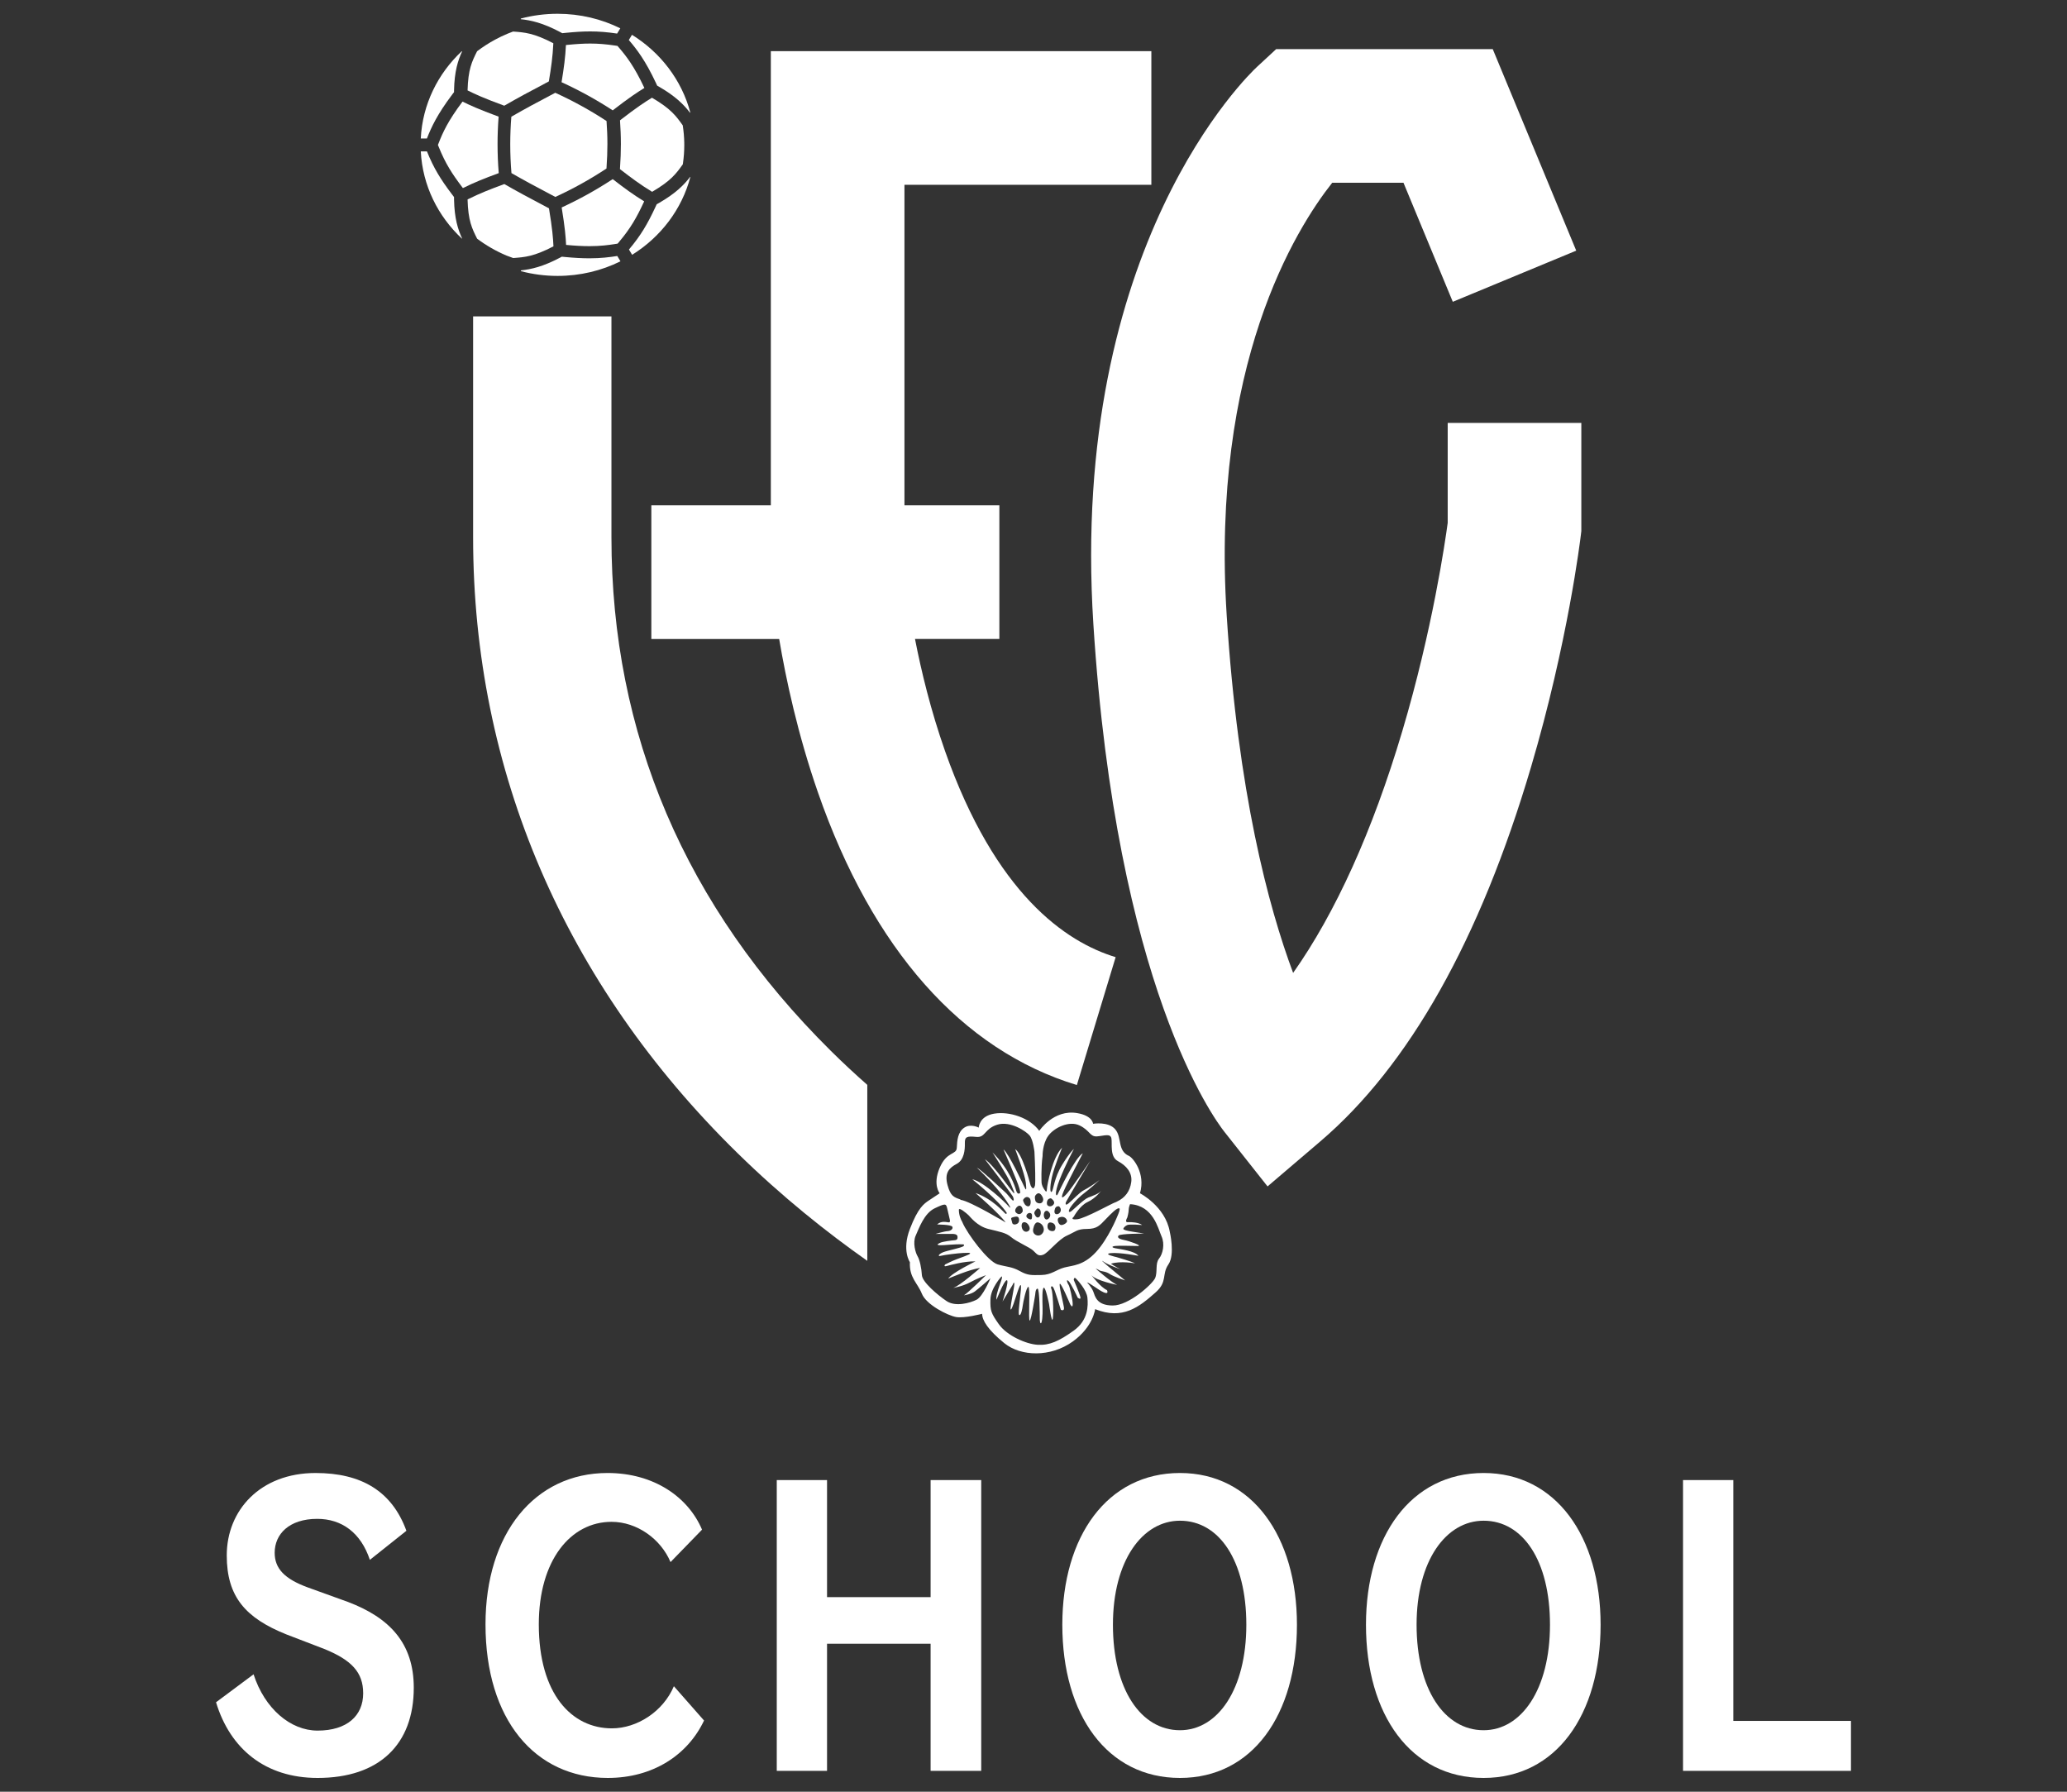 <?xml version="1.0" encoding="UTF-8"?>
<svg id="_レイヤー_1" data-name="レイヤー_1" xmlns="http://www.w3.org/2000/svg" version="1.1" viewBox="0 0 375 325">
  <rect x="0" y="0" width="375" height="325" fill="#333333" stroke="none"/>
  <!-- Generator: Adobe Illustrator 29.2.1, SVG Export Plug-In . SVG Version: 2.1.0 Build 116)  -->
  <defs>
    <style>
      .st0 {
        fill: #fff;
      }
    </style>
  </defs>
  <g>
    <path class="st0" d="M212.223,223.423c-.808-4.606-5.404-6.976-5.404-6.976,1.056-3.644-1.291-6.453-1.988-6.767-2.163-.974-1.242-3.318-2.485-4.815-1.242-1.497-4.038-1.022-4.038-1.022,0,0-.062-1.451-2.857-1.935-4.308-.747-6.903,3.217-6.903,3.217-1.695-2.358-5.396-3.579-8.167-3.123-2.77.455-2.82,2.538-2.82,2.538,0,0-1.429-.781-2.609,0-1.18.781-1.304,2.277-1.367,3.644-.062,1.366-1.801.586-3.106,3.644-1.304,3.058,0,4.62,0,4.62,0,0-.994.651-1.926,1.276-.932.625-1.988,1.327-3.479,5.196-1.491,3.87,0,6.021,0,6.021-.124,2.863,1.367,3.709,2.174,5.726.808,2.017,4.721,3.969,6.212,4.229,1.491.26,4.721-.586,4.721-.586,0,1.171,1.056,2.928,4.038,5.336,2.982,2.407,8.366,2.603,12.423-.325,3.707-2.675,4.038-5.856,4.038-5.856,5.007,1.999,7.979-.379,10.995-3.058,2.178-1.935,1.056-3.251,2.298-5.051,1.242-1.8.249-5.932.249-5.932ZM189.147,209.672s-.031-2.18,1.025-3.644c1.056-1.464,3.789-2.798,5.684-1.887,1.894.911,1.863,2.082,3.168,1.985,1.305-.098,2.423-.586,2.609.358.186.943-.342,3.318,1.18,4.132,1.522.813,2.64,2.082,2.423,3.774-.217,1.692-1.136,2.871-2.542,3.533l-.001-.004c-.133.085-.262.15-.377.18-.497.13-5.404,2.895-6.864,3.058-1.46.163-.652-.455-.652-.455,0,0,1.087-2.017,2.516-2.668,1.429-.651,2.485-2.05,2.485-2.05-.435.553-1.522.911-2.36,1.236s-2.826,2.342-3.168,2.538c-.342.195-.466,0-.248-.455.217-.455,1.242-1.789,2.733-2.928.996-.76,2.104-1.757,2.738-2.342-.767.602-2.16,1.51-2.8,1.822-.87.423-2.112,1.854-2.857,2.44-.745.586-.45-.26-.45-.26.823-1.497,4.426-7.483,4.426-7.483,0,0-3.416,5.01-4.193,5.889-.776.878-1.335,1.236-.652-.358.683-1.594,3.479-6.897,3.479-6.897-1.429.813-4.286,6.865-4.55,7.418-.264.553-.73.098.357-2.668,1.087-2.765,2.578-5.531,2.578-5.531,0,0-.683.521-2.143,2.895-1.46,2.375-1.553,4.49-1.864,4.84-.31.351-.404-.676,0-2.563.404-1.887,1.864-5.401,1.864-5.401-1.77,1.757-2.733,6.8-2.764,7.548-.031.748-.249.358-.59-.163-.342-.521-.373-1.041-.373-1.041,0,0-.124-2.603.186-4.847ZM202.669,220.723s-1.595,3.979-3.862,6.419c-2.267,2.44-4.193,2.375-5.684,2.765-1.491.39-2.347,1.334-4.186,1.366-1.839.032-2.46.098-3.92-.716-1.46-.813-2.267-.716-4.006-1.204-1.739-.488-5.47-5.466-6.4-7.613,0,0,.024.023.03.029-.375-.623-.67-1.386-.68-2.305-.007-.58,1.398.627,1.739.947.342.32,1.553,1.992,3.603,2.506,2.05.514,3.208.677,4.151,1.49.943.813,3.313,1.822,3.96,2.407.648.586.904,1.139,1.847.781s2.716-2.765,4.33-3.481c1.614-.716,1.796-1.191,3.615-1.197,1.819-.006,2.316-.635,3.372-1.736,1.056-1.101,2.143-2.211,2.516-1.982.151.093-.089.763-.425,1.523,0-0.0.001-.002.001-.002ZM186.817,218.684c-.248.293-.776.062-.994-.408-.217-.47-.342-.578,0-.914.381-.375.776-.249.994,0,.217.249.249,1.03,0,1.322ZM187.19,221.026c-.061.319-.627.121-.888-.184-.261-.304.062-.783.444-.82.382-.037.599.191.444,1.004ZM186.302,221.872c.36.26.671.943.422,1.269-.248.325-.766.423-1.113,0-.347-.423-.367-1.236,0-1.399.368-.163.69.13.69.13ZM185.482,219.855c-.217.293-.559.586-1.087.167-.528-.418.025-1.062.248-1.209.745-.488,1.056.749.839,1.041ZM184.768,220.842c.186.314.186.899-.217,1.127-.404.228-.87.195-.932-.228-.062-.423-.341-.789,0-.899.257-.083.963-.314,1.149,0ZM188.376,221.741c.569.157.935.619.993,1.204.058.586-.459,1.171-.993,1.171-.533,0-1.092-.428-.937-1.19.155-.762.462-1.317.937-1.186ZM188.184,219.204c.839-.065.745,1.301.318,1.562-.428.26-.66-.195-.83-.586-.171-.39.512-.976.512-.976ZM191.771,220.245c-.544.033-.544-.553-.357-1.043.186-.49.714-.388.714-.388.683.585.186,1.399-.357,1.432ZM193.588,221.52c-.031.331-.714.743-1.127.677-.413-.065-.856-1.11-.301-1.355.932-.411,1.46.346,1.429.677ZM191.247,223.238c-.354.195-1.044,0-1.168-.488-.124-.488.033-1.032.459-1.009,1.174.065,1.062,1.301.708,1.497ZM190.538,218.814c-.379-0-.708-.195-.585-.844s.716-.608.716-.608c1.18.825.248,1.453-.131,1.452ZM190.017,219.627c.87.521.497,1.366,0,1.556-.497.19-.777-.645-.59-1.161.186-.516.59-.395.59-.395ZM188.06,216.602c.458-.406.87.065,1.087.521.217.455.106.878-.211,1.074-.317.195-1.014.031-1.116-.473s-.164-.764.24-1.121ZM173.587,211.103c1.335-.716,1.491-2.538,1.46-3.741-.031-1.204.404-1.301,2.081-1.139,1.677.163,1.429-1.464,3.789-2.212,2.36-.748,5.28,1.204,5.901,1.985.621.781.854,2.928.854,2.928.14,2.83.197,5.451.1,6.09,0,0-.124.531-.334.531s-.466-.415-.536-.781c-.07-.366-1.468-5.514-2.725-6.32,0,0,1.77,4.563,1.933,6.1.163,1.537.023,1.366-.256.781-.28-.586-2.795-6.027-3.797-6.832,0,0,2.562,5.832,2.865,7.003,0,0,.256.83.117.927-.14.098-.466.268-.699-.512-.233-.781-1.118-3.684-4.286-6.881,0,0,2.749,4.246,3.331,5.685.582,1.44.699,1.635.582,1.732s-3.634-5.1-5.288-6.173c0,0,4.286,5.514,5.078,6.759,0,0,.28.586.093.732-.186.146-.908-1-1.491-1.513-.582-.512-4.333-4.075-5.148-4.465,0,0,4.589,4.27,6.103,7.247,0,0-.07.122-.419-.317-.349-.439-4.403-4.368-6.499-4.807,0,0,4.822,3.855,6.243,6.076,0,0,.023.366-.28.122-.303-.244-2.26-2.635-5.381-3.709,0,0,4.309,3.709,5.474,5.344,0,0-6.429-3.855-8.153-4.099,0,0-.05-.037-.118-.094-1.114-.396-1.725-.564-2.273-2.573-.621-2.277.342-3.156,1.677-3.872ZM177.158,235.764c-1.18.586-3.802,1.334-5.442.228-1.639-1.106-4.404-3.448-4.466-4.701-.062-1.253-.404-2.801-.776-3.41-.373-.608-.932-2.463-.342-3.764.59-1.301,1.522-4.035,3.447-4.945,1.926-.911,2.055-.884,2.267.03l.466,2.009s.186.556-.233.511c-.419-.045-1.32-.318-2.065.388,0,0,2.578-.001,2.764.418.186.418-.342.763-.87.786-.528.023-2.205.511-2.205.511h3.24s.704-0.0.766.439c.062.439-.062.667-.528.7-.466.032-2.143.228-2.671.488-.528.26-.559.39.031.423.59.032,2.605-.228,4.066-.163,0,0,.499-.026.22.296-.28.322-2.919.81-3.727,1.136-.808.325-1.056.813-.435.651.621-.163,3.168-.488,4.069-.521.901-.033,1.273-.065,1.273.098,0,.163-1.801.813-2.454,1.041-.652.228-2.081.943-2.081.943,0,0-.386.455.242.293.628-.163,3.299-.911,5.255-.846,0,0-4.255,2.05-4.938,3.123,0,0,4.069-1.757,5.777-1.919,0,0-3.613,3.188-4.866,3.611,0,0,1.729-.293,3.033-1.009,1.304-.716,2.92-1.317,2.92-1.317,0,0-3.199,3.172-4.007,3.66,0,0,1.242-.163,1.957-.683.714-.521,2.846-2.407,2.846-2.407,0,0-1.355,3.318-2.536,3.904ZM194.799,241.36c-2.671,1.919-4.41,2.7-6.553,2.57-2.143-.13-5.591-1.692-7.019-3.709-1.429-2.017-1.592-2.478-1.541-4.522.051-2.062,2.007-4.164,2.007-4.164.497-.032-1.149,2.993-.901,4.229,0,0,1.367-3.546,1.863-3.546.497,0-.776,3.872-.776,3.872l1.832-3.026s.311-.813.311-.13-1.016,5.14-.57,4.555c.446-.586,1.409-4.457,1.719-4.392.311.065-.598,5.075-.283,5.401.315.325.606-1.171.662-1.692.056-.521.646-3.384,1.019-3.384.373,0-.039,6.149.245,6.116.283-.033,1.006-4.782,1.006-4.782,0,0,.027-1.009.413-1.009.386,0,.406,5.108.406,5.108,0,0-.05,1.139.182,1.171.232.033.356-1.399.325-2.798-.031-1.399-.116-3.514.221-3.644.338-.13.959,2.976.959,2.976,0,0,.497,3.824.683,2.587.186-1.236-.029-4.88-.248-5.303-.218-.423.017-.748.318-.325.302.423,1.38,4.067,1.38,4.067,0,0,.63.325.568-.358-.062-.683-.994-4.197-.745-4.359.248-.163,1.864,3.692,1.864,3.692,0,0,.466.894.466,0s-.559-3.269-.745-3.496c-.186-.228-.528-1.106-.062-.748.466.358,1.708,3.058,1.708,3.058,0,0,.59.488.497-.065-.093-.553-1.211-3.156-1.211-3.156,0,0,.031-.586.373-.26.342.325,1.988,2.115,2.112,3.514.124,1.399.186,4.034-2.485,5.954ZM210.266,228.314c-.714.878-.217,2.473-.714,3.546-.497,1.074-4.783,4.978-7.702,4.945-2.919-.033-3.168-1.659-3.51-2.538-.342-.878-1.149-1.659-1.149-1.659.59.13,2.081,1.399,3.075,1.822.994.423.559-.423.559-.423-1.118-.455-2.826-2.716-2.826-2.716.839,1.025,4.67,1.773,4.67,1.773-1.045-.455-3.894-2.961-3.894-2.961,0,0,.342.098.683.325s1.087.13,1.863.651c.777.521,2.798,1.171,2.798,1.171l-1.451-1.204s-3.769-3.091-2.434-2.18c.768.524,2.08,1.026,3.056,1.358-.915-.416-1.752-1-1.752-1,1.739-.553,4.379-.065,4.379-.065-.528-.325-3.385-1.139-3.385-1.139,0,0-2.547-.553-.994-.716,1.553-.163,5.0.488,5.0.488-.683-.911-3.354-1.204-4.162-1.366-.807-.163-.621-.358-.093-.42.528-.062,2.888-.036,4.069,0,1.18.036-1.491-.914-2.392-1.077-.901-.163-1.336-.455-1.025-.813.311-.358,4.628-.358,4.628-.358,0,0-.901-.163-2.05-.336-1.149-.174-1.677-.347-1.708-.503-.031-.156.28-.527.714-.715.435-.188,2.702,0,2.702,0-.683-.481-1.957-.56-2.609-.512-.652.048-.093-.85-.093-.85,0,0,.248-.89.248-1.377s.248-1.042.248-1.042c4.224.228,5.093,4.457,5.715,5.84.621,1.383.249,3.172-.466,4.05Z"/>
    <g>
      <path class="st0" d="M171.454,136.24c-2.593-7.359-4.322-14.533-5.452-20.335h15.305v-24.242h-17.219v-58.14h44.794V9.281h-69.036v82.382h-21.678v24.242h23.192c1.222,7.263,3.371,17.307,7.041,27.854,9.88,28.386,26.121,46.732,46.966,53.056l7.037-23.198c-9.082-2.755-21.823-11.476-30.95-37.376Z"/>
      <path class="st0" d="M262.646,76.706v18.126c-.453,3.387-2.756,19.351-8.237,37.785-5.387,18.118-12.116,32.969-19.807,43.859-4.514-12.089-10.006-32.761-12.051-64.838-2.896-45.436,12.497-70.088,19.144-78.489h12.927l8.948,21.595,22.395-9.28-15.148-36.557h-39.286l-3.485,3.227c-1.393,1.29-34.064,32.38-29.686,101.046,4.181,65.587,21.803,89.626,23.799,92.151l7.803,9.873,9.573-8.167c16.109-13.743,28.971-36.593,38.231-67.915,6.682-22.604,8.946-41.302,9.038-42.087l.085-.711v-19.617h-24.242Z"/>
    </g>
    <path class="st0" d="M150.712,190.593c-26.398-26.154-39.782-57.482-39.782-93.118v-40.081h-25.097v40.081c0,42.317,16.573,80.924,47.927,111.648,8.187,8.022,16.357,14.497,23.587,19.579v-31.919c-2.199-1.94-4.418-3.994-6.635-6.191Z"/>
    <g>
      <path class="st0" d="M112.485,21.824c3.044-2.356,4.48-3.293,5.78-4.085.006-.003.012-.007.017-.011,3.443,2.015,4.36,3.297,5.577,5.0.005.025.011.052.016.077.153.999.242,2.011.264,3.026.002.16.004.327.004.487,0,1.084-.077,2.173-.233,3.258-.011.077-.023.156-.036.236-1.212,1.694-2.136,2.974-5.564,4.981-.026-.016-.054-.032-.08-.049-2.066-1.261-3.636-2.427-5.756-4.066.119-1.738.171-3.206.169-4.549.001-1.525-.066-2.891-.16-4.306Z"/>
      <path class="st0" d="M110.198,26.131c0,1.296-.05,2.724-.168,4.437-1.466.968-3.021,1.915-4.66,2.821l-.001.001c-1.55.857-3.096,1.631-4.622,2.331-4.054-2.136-5.645-3.001-7.957-4.324-.142-1.689-.221-3.44-.22-5.241-0-1.711.071-3.377.199-4.987,2.705-1.546,4.118-2.311,7.965-4.339,1.6.726,3.222,1.536,4.852,2.437,1.562.863,3.049,1.764,4.454,2.686.094,1.394.158,2.71.158,4.179Z"/>
      <path class="st0" d="M86.558,9.293c.002-.002.004-.004.007-.005,1.015-.771,2.102-1.472,3.25-2.093.738-.399,1.504-.765,2.293-1.094.39-.156.703-.279.976-.38,2.143.156,3.765.281,7.301,2.121-.001.028-.001.057-.003.085-.109,2.354-.381,4.244-.808,6.839-3.877,2.045-5.343,2.838-8.09,4.408-3.681-1.353-5.257-2.078-6.628-2.76-.01-.004-.02-.01-.029-.014.102-3.85.801-5.253,1.731-7.107Z"/>
      <path class="st0" d="M91.885,46.355c-.963-.409-1.904-.876-2.813-1.401-.867-.5-1.705-1.053-2.51-1.657-.932-1.86-1.633-3.264-1.735-7.122.028-.014.057-.028.084-.042,2.182-1.085,4.029-1.805,6.586-2.747,2.36,1.35,4,2.242,8.098,4.401.617,3.735.747,5.399.814,6.879 0.0.006.001.011.001.017-3.54,1.843-5.159,1.964-7.305,2.121-.379-.134-.775-.281-1.221-.449Z"/>
      <path class="st0" d="M114.653,6.312c5.176,3.211,9.025,8.216,10.584,14.09-.017.013-.035.031-.052.045-1.115-1.458-2.61-2.979-5.628-4.724-.106-.061-.219-.124-.329-.186-.073-.158-.145-.316-.216-.468-1.923-4.095-3.461-6.1-4.929-7.81l.571-.946Z"/>
      <path class="st0" d="M94.497,3.364c2.118-.563,4.351-.864,6.66-.864,4.104,0,7.969.951,11.379,2.635l-.577.955c-1.794-.269-3.333-.392-4.889-.39-1.376,0-2.761.093-4.352.25-.232.023-.469.047-.712.073-.149-.082-.298-.163-.442-.239-3.089-1.63-5.215-2.107-7.092-2.303.008-.038.018-.08.025-.117Z"/>
      <path class="st0" d="M83.785,43.27c-4.339-4.062-7.127-9.621-7.444-15.811h1.115c1.231,3.057,2.498,5.086,4.496,7.73.136.18.276.363.418.55.001.163.002.326.005.483.068,3.378.697,5.378,1.46,7.033-.016.005-.034.01-.049.015Z"/>
      <path class="st0" d="M82.374,16.356c-.002.117-.002.24-.003.36-.105.136-.211.274-.312.407-2.748,3.644-3.793,5.923-4.607,7.995h-1.114c.31-6.191,3.092-11.754,7.425-15.818.022.007.049.015.073.022-.763,1.654-1.393,3.655-1.462,7.034Z"/>
      <path class="st0" d="M101.157,50.047c-2.297,0-4.519-.298-6.628-.855-.009-.046-.02-.098-.031-.147,1.88-.196,4.007-.675,7.101-2.309.109-.056.219-.117.33-.177.179.018.357.037.531.054,1.759.169,3.217.24,4.476.24h.013c2.079,0,3.621-.198,5.039-.42l.582.964c-3.417,1.694-7.294,2.651-11.412,2.651Z"/>
      <path class="st0" d="M114.683,46.217l-.577-.957c2.151-2.547,3.353-4.61,4.746-7.586.095-.203.191-.411.288-.623.148-.082.295-.164.436-.245,3.023-1.747,4.521-3.269,5.636-4.729.011.009.024.021.034.029-1.55,5.879-5.392,10.893-10.564,14.111Z"/>
      <path class="st0" d="M106.948,44.651c-1.266,0-2.651-.074-4.246-.228-.065-1.374-.194-3.078-.802-6.791,1.577-.728,3.13-1.514,4.619-2.337,1.571-.868,3.131-1.81,4.642-2.801,2.2,1.698,3.722,2.811,5.707,4.031-.039.084-.078.169-.117.252-1.259,2.687-2.339,4.616-4.435,7.099l-.266.315-.435.068c-1.207.189-2.662.391-4.667.391h0Z"/>
      <path class="st0" d="M83.98,34.116c-.055-.072-.109-.144-.163-.215-1.808-2.393-3.015-4.254-4.215-7.233l-.152-.378.156-.397c.726-1.849,1.657-3.948,4.307-7.465,1.277.633,2.879,1.377,6.548,2.73-.129,1.664-.194,3.345-.193,4.998-0,1.74.071,3.505.214,5.246-2.635.973-4.407,1.679-6.501,2.714h0Z"/>
      <path class="st0" d="M111.161,20.017c-1.436-.936-2.923-1.829-4.425-2.659-1.573-.87-3.206-1.692-4.857-2.446.437-2.67.684-4.491.795-6.744.094-.01.187-.019.279-.028,1.678-.165,2.948-.239,4.117-.239h.029c1.418,0,2.849.116,4.503.364l.421.063.281.327c1.309,1.525,2.742,3.344,4.601,7.301-1.209.74-2.685,1.697-5.745,4.061h0Z"/>
    </g>
  </g>
  <g>
    <path class="st0" d="M57.619,322.5c-9.486,0-15.871-5.274-18.425-13.727l6.81-5.072c2.007,6.221,6.689,10.212,11.614,10.212,5.351,0,8.27-2.706,8.27-6.762,0-3.787-2.068-6.019-7.054-8.048l-6.871-2.637c-7.419-2.976-10.824-6.83-10.824-14.336,0-8.182,6.081-14.944,16.114-14.944,8.331,0,13.865,3.313,16.479,10.481l-6.628,5.274c-1.642-4.936-5.108-7.438-9.547-7.438-5.108,0-7.723,2.773-7.723,6.153,0,2.841,1.763,4.733,6.02,6.289l7.297,2.637c7.48,2.841,11.919,7.439,11.919,15.554,0,10.278-6.264,16.364-17.453,16.364Z"/>
    <path class="st0" d="M110.277,322.5c-13.256,0-22.196-10.616-22.196-27.86,0-16.499,8.939-27.454,22.135-27.454,8.453,0,14.655,4.395,17.148,10.278l-5.716,5.883c-1.763-4.192-6.081-7.303-10.703-7.303-7.419,0-13.195,6.965-13.195,18.596,0,12.713,6.02,18.866,13.256,18.866,4.561,0,9.304-3.042,11.249-7.641l5.473,6.221c-2.98,6.289-9.304,10.414-17.452,10.414Z"/>
    <path class="st0" d="M168.833,321.215v-23.059h-18.79v23.059h-9.121v-52.745h9.121v21.233h18.79v-21.233h9.182v52.745h-9.182Z"/>
    <path class="st0" d="M214.072,322.5c-13.196,0-21.344-11.428-21.344-27.792,0-16.027,8.148-27.522,21.344-27.522,13.135,0,21.222,11.563,21.222,27.522,0,16.364-8.087,27.792-21.222,27.792ZM214.072,275.841c-6.811,0-12.162,7.235-12.162,18.866,0,11.699,5.047,19.137,12.162,19.137,6.871,0,12.04-7.438,12.04-19.137,0-11.632-4.925-18.866-12.04-18.866Z"/>
    <path class="st0" d="M269.162,322.5c-13.196,0-21.344-11.428-21.344-27.792,0-16.027,8.148-27.522,21.344-27.522,13.135,0,21.222,11.563,21.222,27.522,0,16.364-8.087,27.792-21.222,27.792ZM269.162,275.841c-6.811,0-12.162,7.235-12.162,18.866,0,11.699,5.047,19.137,12.162,19.137,6.871,0,12.04-7.438,12.04-19.137,0-11.632-4.925-18.866-12.04-18.866Z"/>
    <path class="st0" d="M305.34,321.215v-52.745h9.121v43.684h21.344v9.061h-30.465Z"/>
  </g>
</svg>